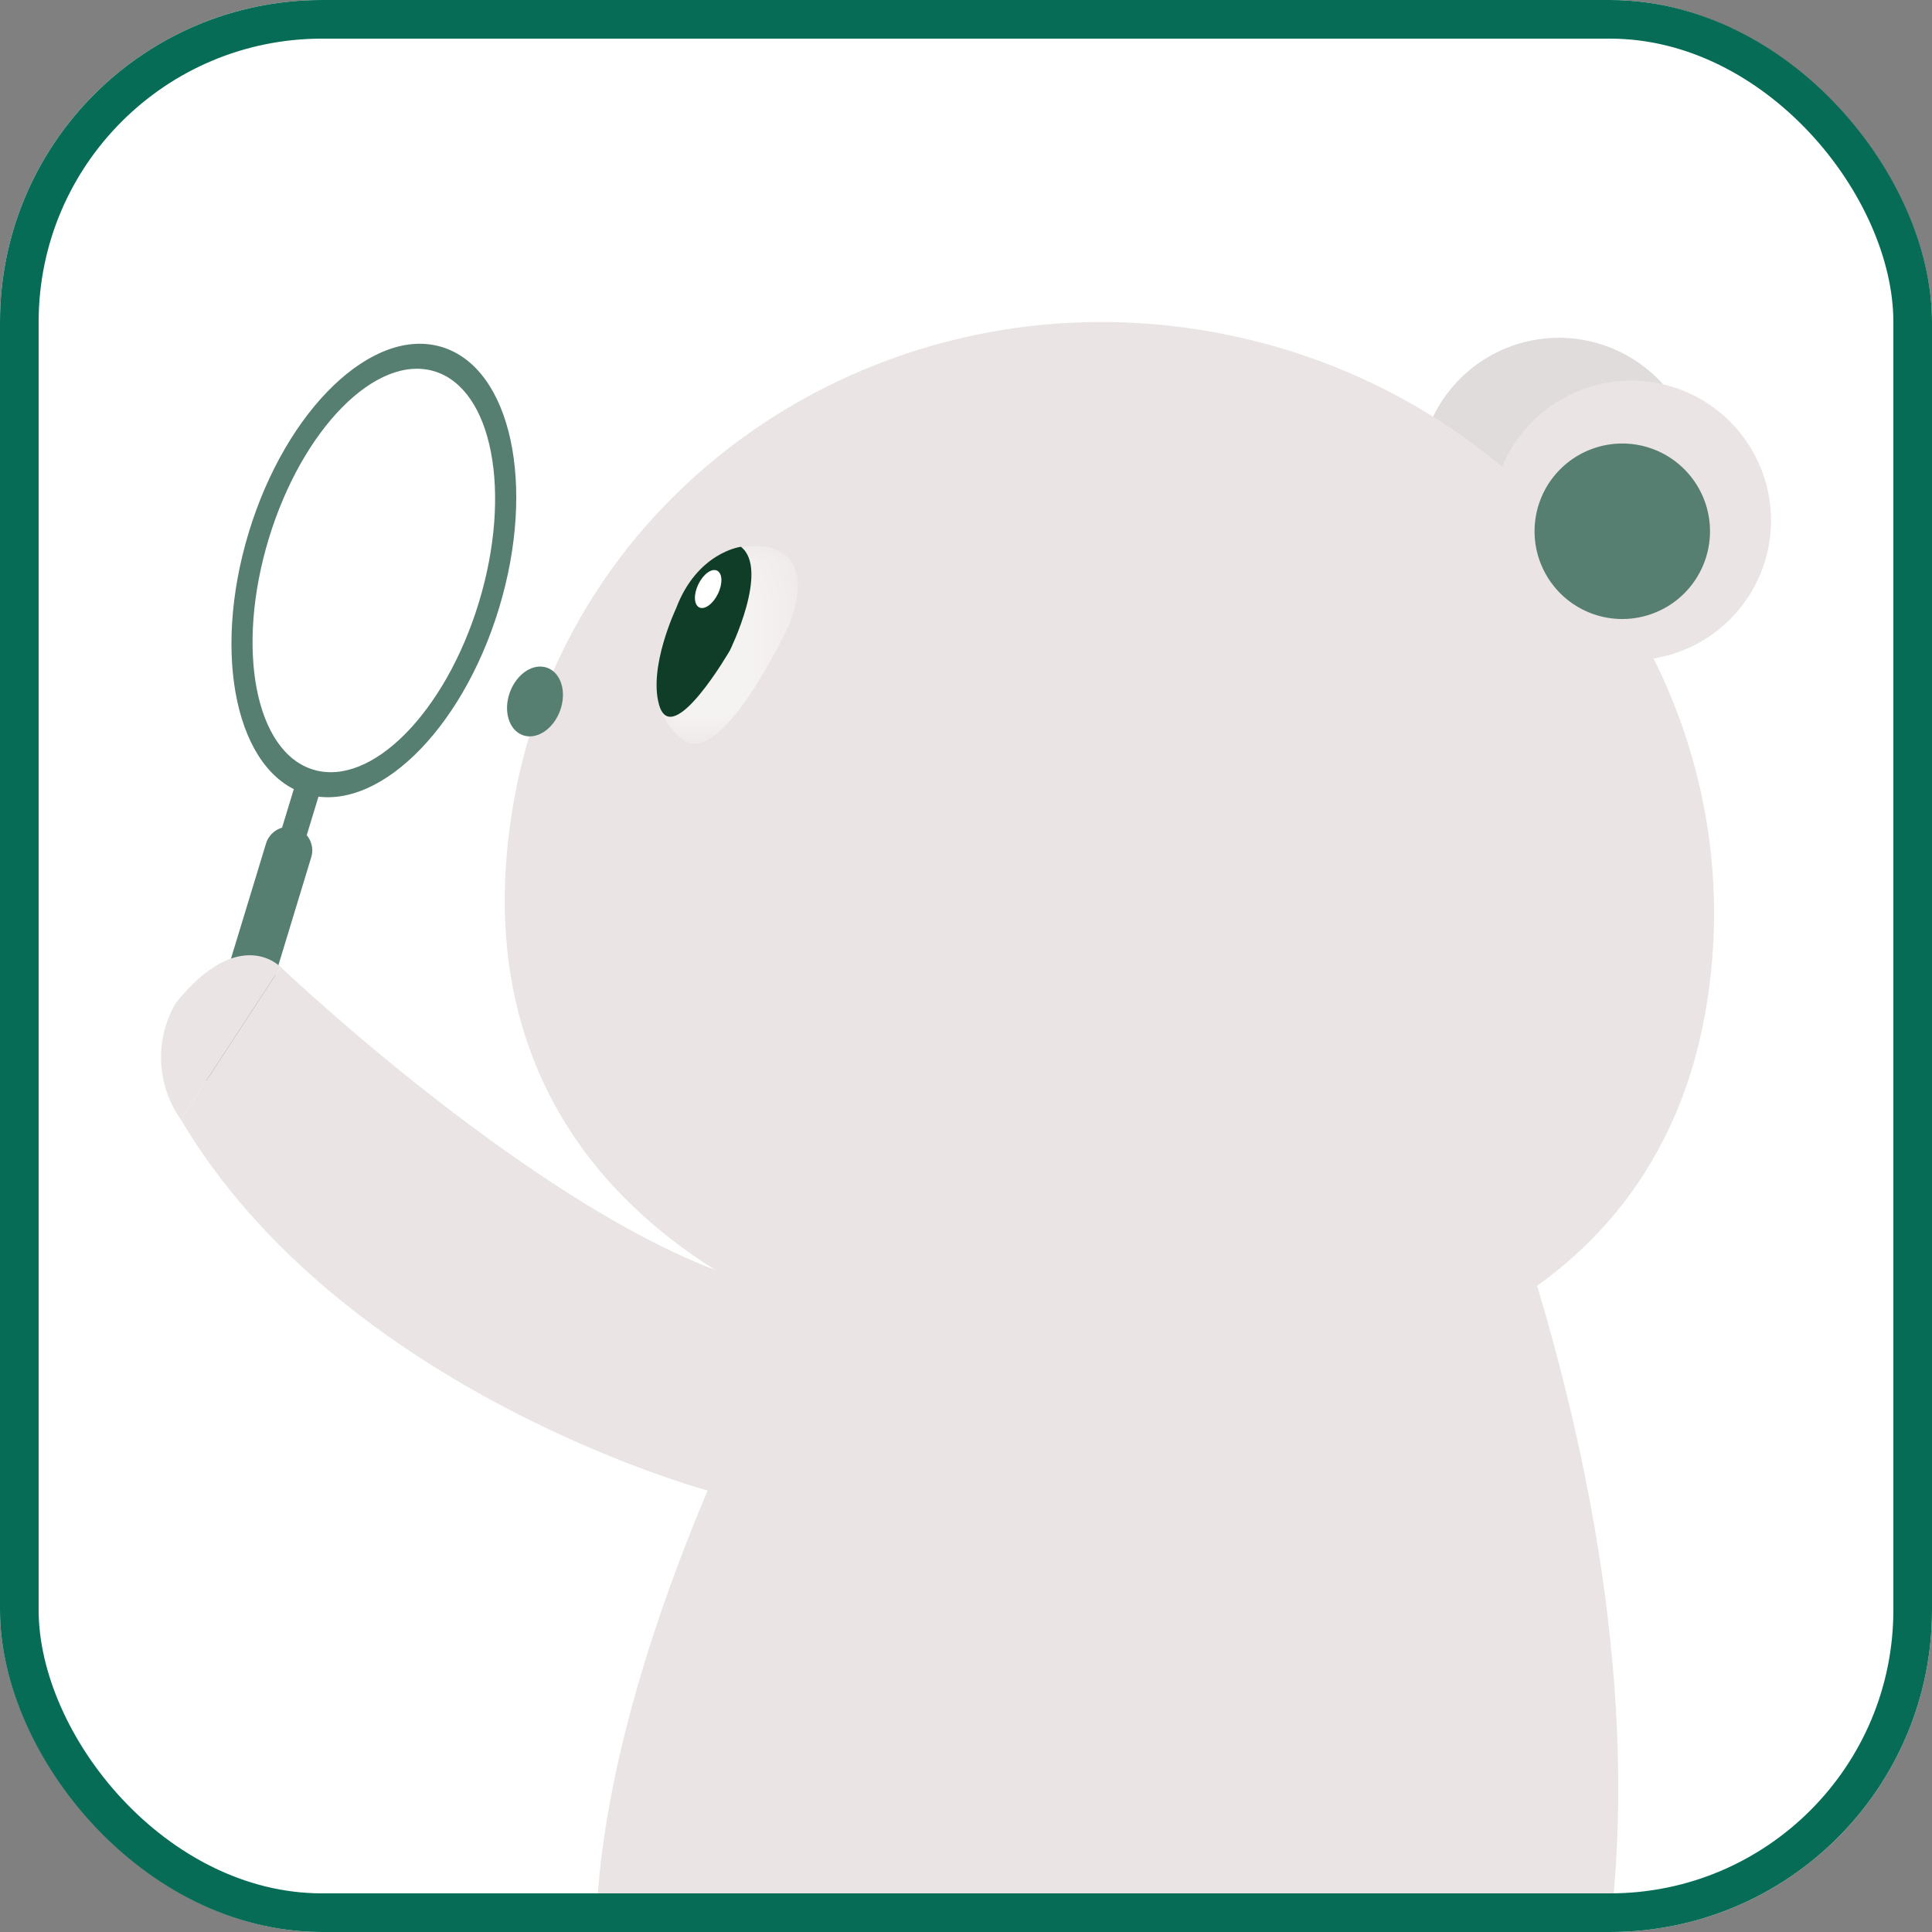 <svg width="50" height="50" viewBox="0 0 50 50" fill="none" xmlns="http://www.w3.org/2000/svg">
<rect x="0" y="0" width="50" height="50" fill="#808080" stroke="none"/>
<rect width="50" height="50" rx="8.333" fill="white"/>
<mask id="mask0_447_10485" style="mask-type:alpha" maskUnits="userSpaceOnUse" x="0" y="0" width="50" height="50">
<rect x="1" y="1" width="48" height="48" rx="7.333" fill="white" stroke="#076C55" stroke-width="2"/>
</mask>
<g mask="url(#mask0_447_10485)">
<path d="M11.435 8.981C9.648 8.437 7.409 10.585 6.438 13.779C5.467 16.974 6.127 20.004 7.914 20.548C9.702 21.092 11.939 18.944 12.912 15.749C13.885 12.555 13.223 9.525 11.436 8.981M8.106 19.918C6.605 19.461 6.09 16.783 6.957 13.937C7.824 11.09 9.743 9.153 11.244 9.61C12.745 10.067 13.259 12.745 12.393 15.592C11.526 18.439 9.607 20.375 8.106 19.918Z" fill="#567E71"/>
<path d="M7.648 20.277L7.227 21.66L7.865 21.855L8.286 20.472L7.648 20.277Z" fill="#567E71"/>
<path d="M5.603 28.14C5.448 28.093 5.318 27.986 5.242 27.843C5.166 27.7 5.149 27.532 5.196 27.377L6.88 21.845C6.902 21.766 6.939 21.693 6.99 21.629C7.04 21.565 7.103 21.512 7.175 21.472C7.246 21.433 7.325 21.408 7.406 21.4C7.487 21.391 7.57 21.399 7.648 21.423C7.726 21.447 7.798 21.486 7.861 21.538C7.924 21.59 7.975 21.654 8.013 21.727C8.05 21.799 8.073 21.879 8.08 21.96C8.086 22.041 8.076 22.123 8.05 22.201L6.367 27.733C6.343 27.81 6.305 27.881 6.254 27.943C6.203 28.005 6.14 28.057 6.069 28.095C5.998 28.132 5.921 28.156 5.841 28.164C5.761 28.171 5.68 28.163 5.603 28.14Z" fill="#567E71"/>
<path d="M4.68 28.974L7.263 25.027C7.263 25.027 6.204 23.91 4.555 25.949C4.281 26.412 4.147 26.943 4.169 27.48C4.192 28.017 4.369 28.536 4.68 28.974Z" fill="#EBE4E4"/>
<path d="M18.39 38.598C18.39 38.598 8.881 36.068 4.681 28.974L7.264 25.027C7.264 25.027 16 33.352 21.174 33.471L23.549 39.403L18.39 38.598Z" fill="#EBE4E4"/>
<path d="M43.964 12.361C43.964 11.646 43.752 10.946 43.354 10.351C42.957 9.755 42.391 9.292 41.73 9.018C41.069 8.744 40.341 8.672 39.639 8.812C38.937 8.951 38.292 9.296 37.786 9.802C37.279 10.309 36.935 10.953 36.795 11.655C36.656 12.357 36.727 13.085 37.001 13.746C37.275 14.408 37.739 14.973 38.334 15.371C38.929 15.769 39.629 15.981 40.345 15.981C41.305 15.981 42.225 15.6 42.904 14.921C43.583 14.242 43.964 13.321 43.964 12.361Z" fill="#DFDCDB"/>
<path d="M44.12 26.281C42.617 34.489 34.192 37.045 25.684 35.488C17.177 33.931 11.812 28.851 13.314 20.644C14.816 12.437 22.93 7.044 31.437 8.601C39.943 10.157 45.622 18.073 44.12 26.281Z" fill="#EBE4E4"/>
<path d="M14.496 18.389C14.321 18.871 13.889 19.156 13.53 19.026C13.17 18.895 13.02 18.4 13.195 17.918C13.37 17.436 13.802 17.151 14.162 17.282C14.521 17.412 14.671 17.907 14.496 18.389Z" fill="#567E71"/>
<g opacity="0.51">
<mask id="mask1_447_10485" style="mask-type:luminance" maskUnits="userSpaceOnUse" x="16" y="14" width="5" height="6">
<path d="M20.648 14.133H16.99V19.246H20.648V14.133Z" fill="white"/>
</mask>
<g mask="url(#mask1_447_10485)">
<path d="M17.833 19.229C17.833 19.229 16.14 18.524 17.55 15.632C17.55 15.632 18.185 13.94 19.807 14.151C19.807 14.151 21.147 14.222 20.442 16.126C20.442 16.126 18.89 19.512 17.832 19.229" fill="white"/>
</g>
</g>
<path d="M19.173 14.151C19.173 14.151 18.044 14.292 17.496 15.747C17.496 15.747 16.776 17.255 17.057 18.241C17.395 19.424 18.891 16.831 18.891 16.831C18.891 16.831 19.923 14.733 19.174 14.15" fill="#0F3D28"/>
<path d="M18.581 15.367C18.454 15.63 18.237 15.788 18.097 15.72C17.957 15.652 17.946 15.384 18.073 15.121C18.2 14.858 18.417 14.7 18.558 14.768C18.698 14.835 18.708 15.104 18.581 15.367Z" fill="white"/>
<path d="M45.834 13.47C45.834 12.754 45.621 12.054 45.223 11.459C44.826 10.864 44.261 10.4 43.599 10.126C42.938 9.852 42.21 9.78 41.508 9.92C40.806 10.06 40.161 10.405 39.655 10.911C39.149 11.417 38.804 12.062 38.664 12.764C38.525 13.466 38.596 14.193 38.87 14.855C39.144 15.516 39.608 16.081 40.203 16.479C40.798 16.877 41.498 17.089 42.214 17.089C42.689 17.089 43.16 16.996 43.599 16.814C44.038 16.632 44.437 16.365 44.773 16.029C45.109 15.693 45.376 15.294 45.558 14.855C45.74 14.416 45.834 13.945 45.834 13.47Z" fill="#EBE4E4"/>
<path d="M44.255 13.749C44.255 13.3 44.122 12.861 43.872 12.488C43.623 12.114 43.268 11.823 42.853 11.651C42.438 11.479 41.982 11.434 41.541 11.522C41.101 11.61 40.696 11.826 40.379 12.144C40.061 12.461 39.845 12.866 39.758 13.306C39.67 13.747 39.715 14.203 39.887 14.618C40.059 15.033 40.35 15.387 40.723 15.637C41.096 15.886 41.535 16.02 41.984 16.02C42.283 16.02 42.578 15.961 42.853 15.847C43.129 15.733 43.379 15.566 43.59 15.355C43.801 15.144 43.968 14.893 44.082 14.618C44.196 14.342 44.255 14.047 44.255 13.749Z" fill="#567E71"/>
<path d="M39.766 33.218L20.775 33.505C20.775 33.505 11.617 49.405 17.253 56.45C18.039 57.765 22.009 63.332 25.879 66.413C25.879 66.413 23.19 66.413 23.492 68.124C23.492 68.124 23.593 68.627 24.297 68.627H34.648C34.729 68.629 34.809 68.615 34.884 68.586C34.959 68.556 35.027 68.512 35.085 68.456C35.142 68.4 35.188 68.332 35.219 68.258C35.25 68.184 35.266 68.104 35.266 68.023C35.248 67.429 35.024 66.859 34.63 66.413C34.63 66.413 37.178 63.696 38.384 57.557C40.089 56.31 41.206 52.925 41.547 50.769C42.129 47.079 42.18 41.263 39.764 33.219" fill="#EBE4E4"/>
</g>
<rect x="0.5" y="0.5" width="49" height="49" rx="7.833" stroke="#076C55"/>
</svg>
